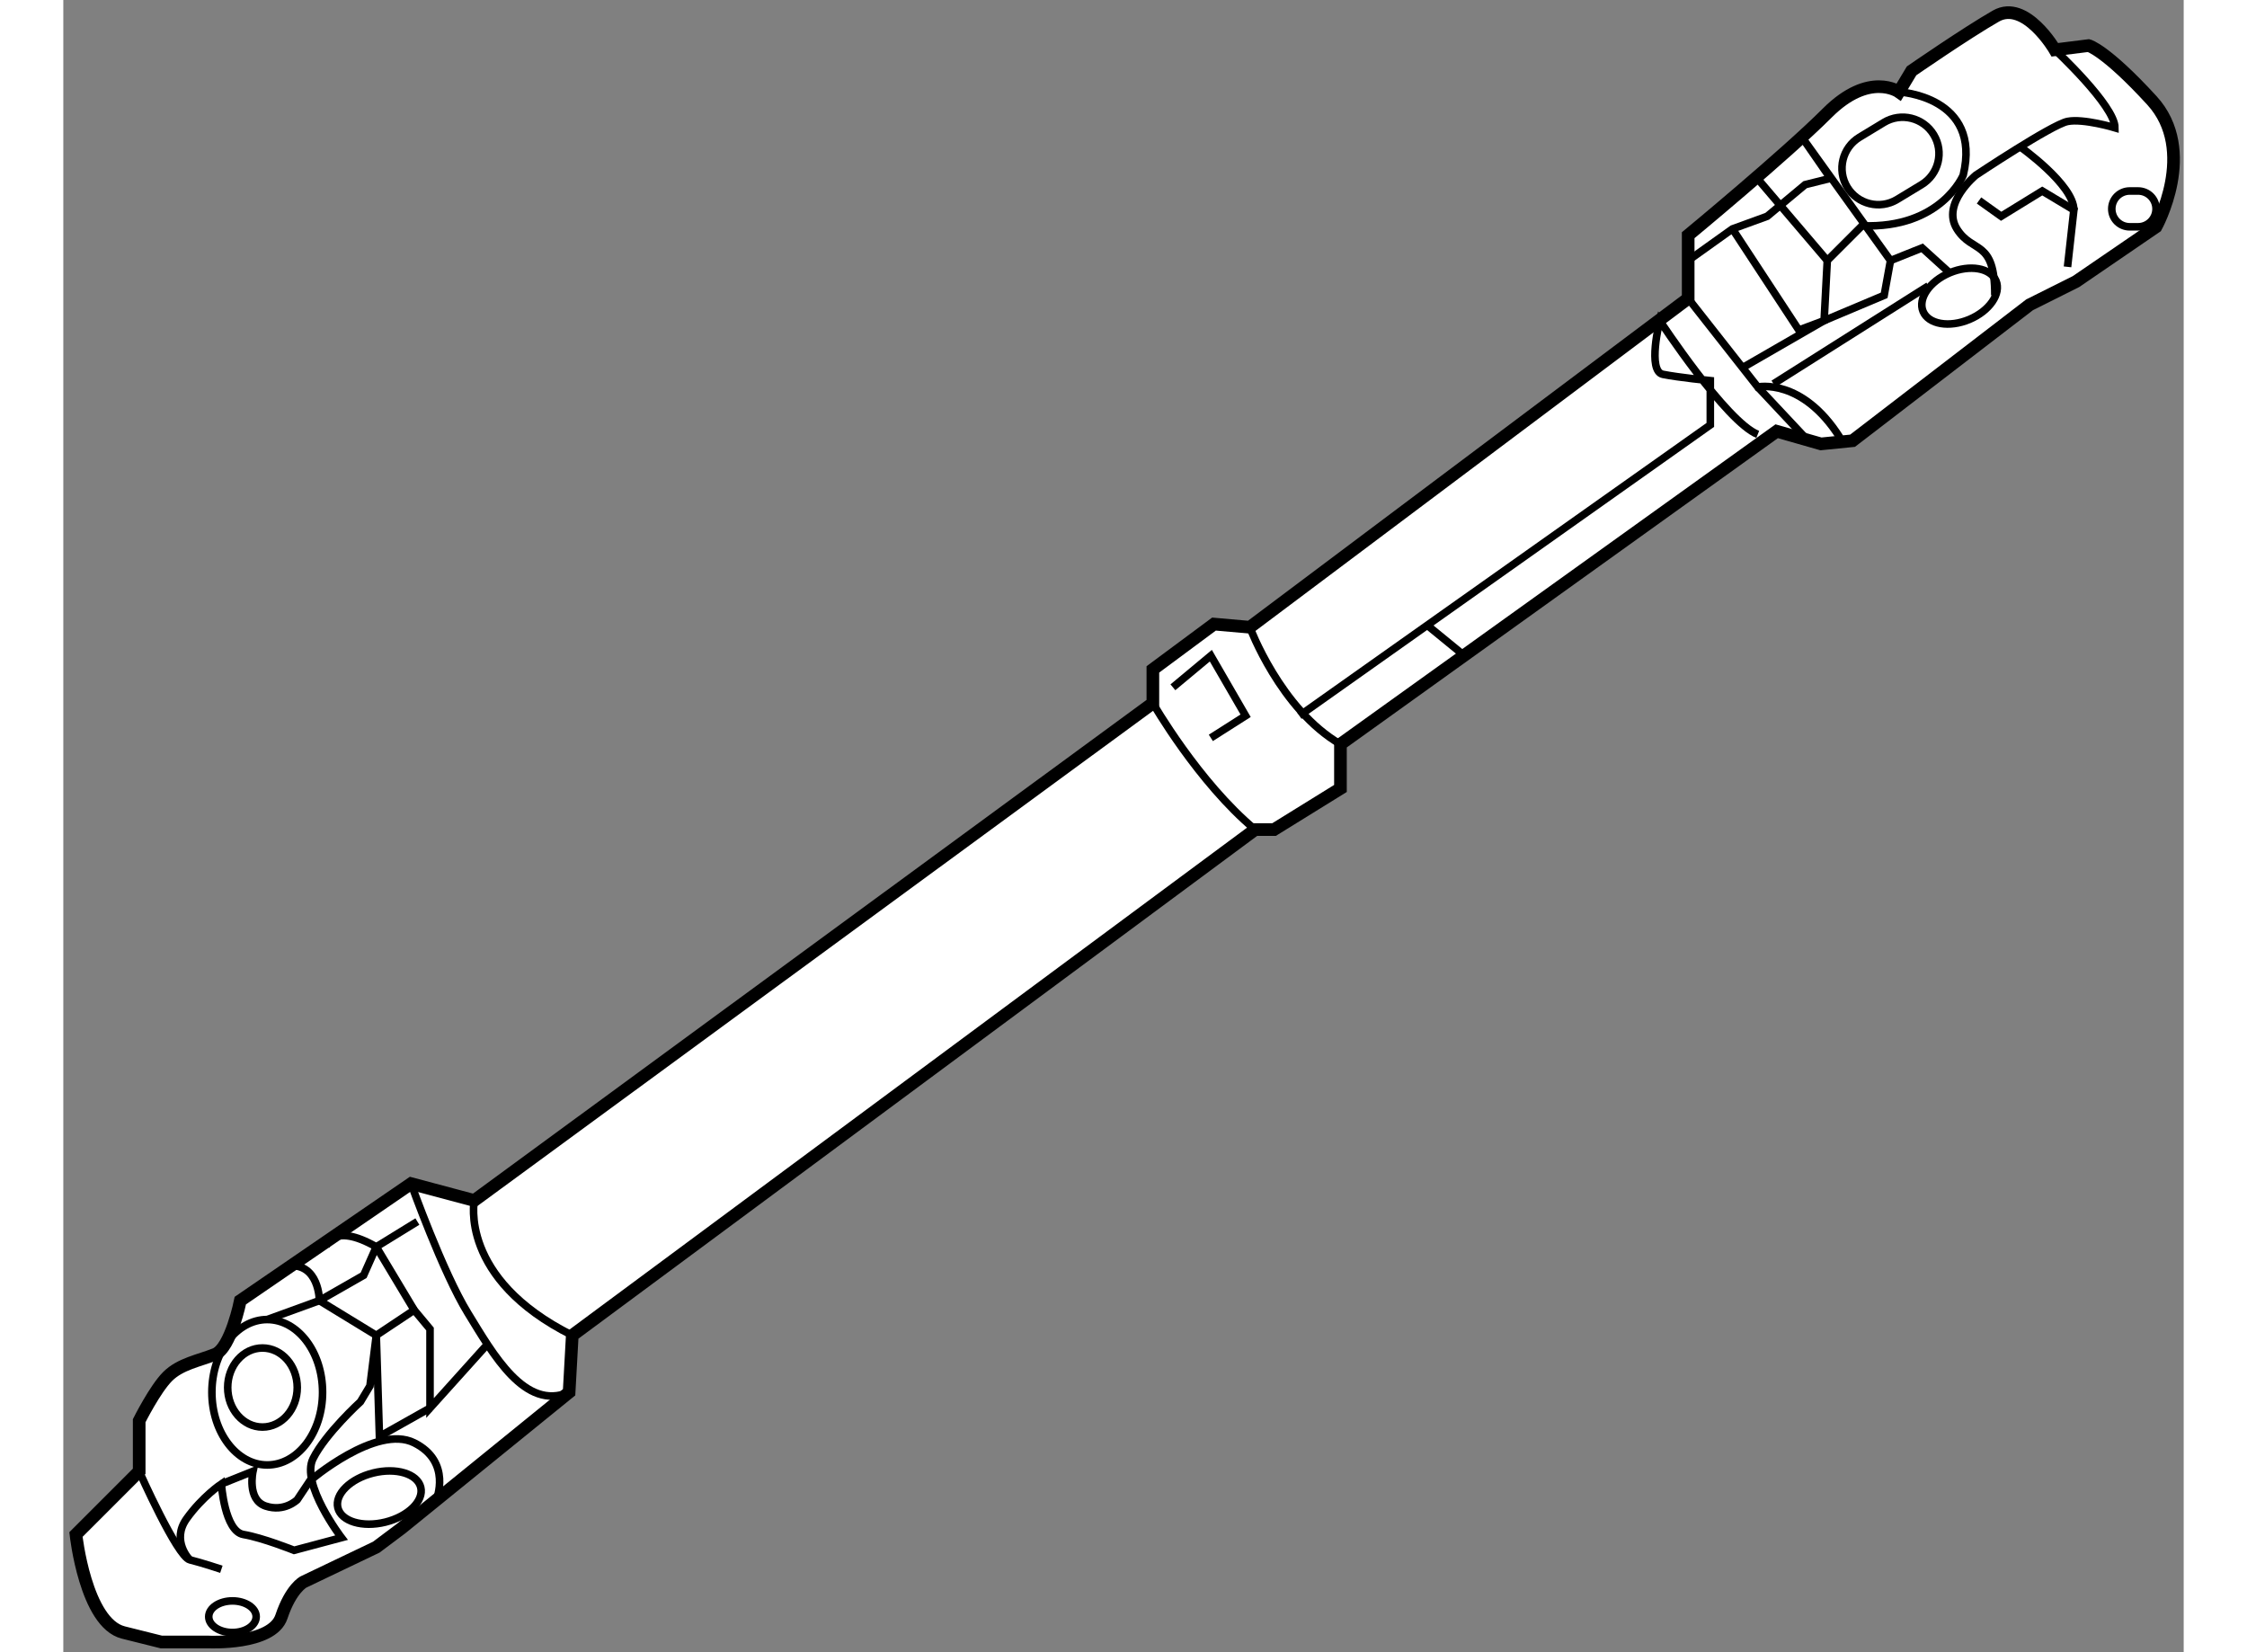 <?xml version="1.0" encoding="utf-8"?>
<!-- Generator: Adobe Illustrator 15.1.0, SVG Export Plug-In . SVG Version: 6.00 Build 0)  -->
<!DOCTYPE svg PUBLIC "-//W3C//DTD SVG 1.1//EN" "http://www.w3.org/Graphics/SVG/1.1/DTD/svg11.dtd">
<svg version="1.1" xmlns="http://www.w3.org/2000/svg" xmlns:xlink="http://www.w3.org/1999/xlink" x="0px" y="0px" width="244.8px"
	 height="180px" viewBox="51.25 68.198 83.843 65.331" enable-background="new 0 0 244.8 180" xml:space="preserve">
	
<rect x="51.25" y="68.198" width="83.843" height="65.331" fill="#808080" stroke="none"/>
	
<g><path fill="#FFFFFF" stroke="#000000" stroke-width="0.5" d="M71.375,121l27-20h0.75l2.625-1.625v-1.75L119,85.25l1.75,0.5
				l1.25-0.125l7-5.375l1.833-0.917L134,77.167c0,0,1.666-3-0.167-5s-2.5-2.167-2.5-2.167L130,70.167c0,0-1.166-2-2.333-1.333
				S124.333,71,124.333,71l-0.5,0.833c0,0-1.167-0.833-2.833,0.833s-5.5,4.833-5.5,4.833V80L98.167,93l-1.417-0.125l-2.417,1.792V96
				L67.5,115.667L65,115l-6.75,4.625c0,0-0.375,1.875-1,2.125s-1.375,0.375-1.875,0.875s-1.125,1.75-1.125,1.75v2l-2.5,2.5
				c0,0,0.375,3.5,1.875,3.875s1.5,0.375,1.5,0.375H57c0,0,2.5,0.125,2.875-1s0.875-1.375,0.875-1.375l2.875-1.375l1-0.75
				l6.625-5.375L71.375,121z"></path><path fill="none" stroke="#000000" stroke-width="0.3" d="M134,76.458c0,0.391-0.317,0.708-0.709,0.708h-0.332
				c-0.392,0-0.709-0.317-0.709-0.708l0,0c0-0.391,0.317-0.708,0.709-0.708h0.332C133.683,75.75,134,76.067,134,76.458L134,76.458z"></path><path fill="none" stroke="#000000" stroke-width="0.3" d="M125.21,73.527c0.411,0.679,0.194,1.563-0.485,1.974l-0.962,0.583
				c-0.679,0.411-1.563,0.194-1.974-0.485l0,0c-0.411-0.679-0.194-1.563,0.485-1.974l0.962-0.583
				C123.916,72.63,124.799,72.848,125.21,73.527L125.21,73.527z"></path><ellipse transform="matrix(0.922 -0.388 0.388 0.922 -21.107 55.223)" fill="none" stroke="#000000" stroke-width="0.3" cx="126.188" cy="79.875" rx="1.563" ry="1"></ellipse><path fill="none" stroke="#000000" stroke-width="0.3" d="M115.5,80l2.75,3.5c0,0,1.75-0.375,3.25,2"></path><path fill="none" stroke="#000000" stroke-width="0.3" d="M130,70.167c0,0,2.375,2.208,2.375,3.083c0,0-1.25-0.375-1.875-0.25
				s-3.625,2.125-3.625,2.125s-1.375,1.125-0.75,2.125s1.5,0.375,1.5,2.625"></path><polyline fill="none" stroke="#000000" stroke-width="0.3" points="115.5,78.5 117.25,77.25 118.625,76.75 120.125,75.5 
				121.125,75.25 120,73.625 123.5,78.5 123.25,79.875 120.875,80.875 117.625,82.75 		"></polyline><polyline fill="none" stroke="#000000" stroke-width="0.3" points="127,76.125 127.875,76.75 129.5,75.75 130.75,76.5 
				130.5,78.75 		"></polyline><path fill="none" stroke="#000000" stroke-width="0.3" d="M128.625,74c0,0,2.125,1.5,2.125,2.5"></path><path fill="none" stroke="#000000" stroke-width="0.3" d="M123.833,71.833c0,0,3.292,0.167,2.542,3.292c0,0-0.875,2.125-4,2
				L121,78.5l-0.125,2.375l-1,0.375l-2.625-4"></path><line fill="none" stroke="#000000" stroke-width="0.3" x1="118.125" y1="75.125" x2="121" y2="78.5"></line><path fill="none" stroke="#000000" stroke-width="0.3" d="M100.125,96.5l16.25-11.5v-1.75c0,0-1.25-0.125-1.875-0.25
				s-0.125-2.125-0.125-2.125s2.625,4,3.875,4.5"></path><path fill="none" stroke="#000000" stroke-width="0.3" d="M98.167,93c0,0,1.208,3.25,3.583,4.625"></path><path fill="none" stroke="#000000" stroke-width="0.3" d="M94.333,96c0,0,1.792,3.125,4.042,5"></path><line fill="none" stroke="#000000" stroke-width="0.3" x1="118.25" y1="83.5" x2="120.125" y2="85.5"></line><polyline fill="none" stroke="#000000" stroke-width="0.3" points="125.8,78.953 124.75,78 123.5,78.5 		"></polyline><line fill="none" stroke="#000000" stroke-width="0.3" x1="118.875" y1="83.375" x2="125" y2="79.5"></line><polyline fill="none" stroke="#000000" stroke-width="0.3" points="95.125,95.375 96.625,94.125 98,96.5 96.625,97.375 		"></polyline><line fill="none" stroke="#000000" stroke-width="0.3" x1="105.125" y1="92.875" x2="106.5" y2="94"></line><path fill="none" stroke="#000000" stroke-width="0.3" d="M67.5,115.667c0,0-0.625,3.083,3.875,5.333"></path><path fill="none" stroke="#000000" stroke-width="0.3" d="M65,115c0,0,1.25,3.5,2.25,5.125s2.25,3.875,4,3.125"></path><ellipse fill="none" stroke="#000000" stroke-width="0.3" cx="59.125" cy="123.063" rx="1.375" ry="1.563"></ellipse><ellipse fill="none" stroke="#000000" stroke-width="0.3" cx="59.313" cy="123.25" rx="2.188" ry="2.875"></ellipse><path fill="none" stroke="#000000" stroke-width="0.3" d="M54.25,126.375c0,0,1.5,3.375,2,3.5s1.25,0.375,1.25,0.375"></path><polyline fill="none" stroke="#000000" stroke-width="0.3" points="65.25,116.5 63.625,117.5 63.125,118.625 61.375,119.625 
				63.625,121 65.125,120 65.75,120.75 65.75,123.875 68,121.375 		"></polyline><path fill="none" stroke="#000000" stroke-width="0.3" d="M56.25,129.875c0,0-0.75-0.75-0.125-1.625s1.375-1.375,1.375-1.375
				s0.125,1.875,0.875,2s2,0.625,2,0.625l1.875-0.5c0,0-1.625-2.125-1.125-3.125s1.875-2.25,1.875-2.25L63.375,123l0.25-2l0.125,4
				l2-1.125"></path><path fill="none" stroke="#000000" stroke-width="0.3" d="M61.625,117.5c0,0,0.25-1,2,0l1.5,2.5"></path><path fill="none" stroke="#000000" stroke-width="0.3" d="M57.5,126.875l1.25-0.5c0,0-0.25,1.125,0.5,1.375s1.25-0.25,1.25-0.25
				l0.5-0.75c0,0,2.625-2.25,4.125-1.5S66,127.5,66,127.5"></path><ellipse transform="matrix(0.971 -0.241 0.241 0.971 -28.794 19.081)" fill="none" stroke="#000000" stroke-width="0.3" cx="63.688" cy="127.375" rx="1.687" ry="1"></ellipse><ellipse fill="none" stroke="#000000" stroke-width="0.3" cx="57.938" cy="132.125" rx="0.938" ry="0.625"></ellipse><path fill="none" stroke="#000000" stroke-width="0.3" d="M59.313,120.375l2.063-0.75c0,0,0-1.5-1.25-1.375"></path></g>


</svg>